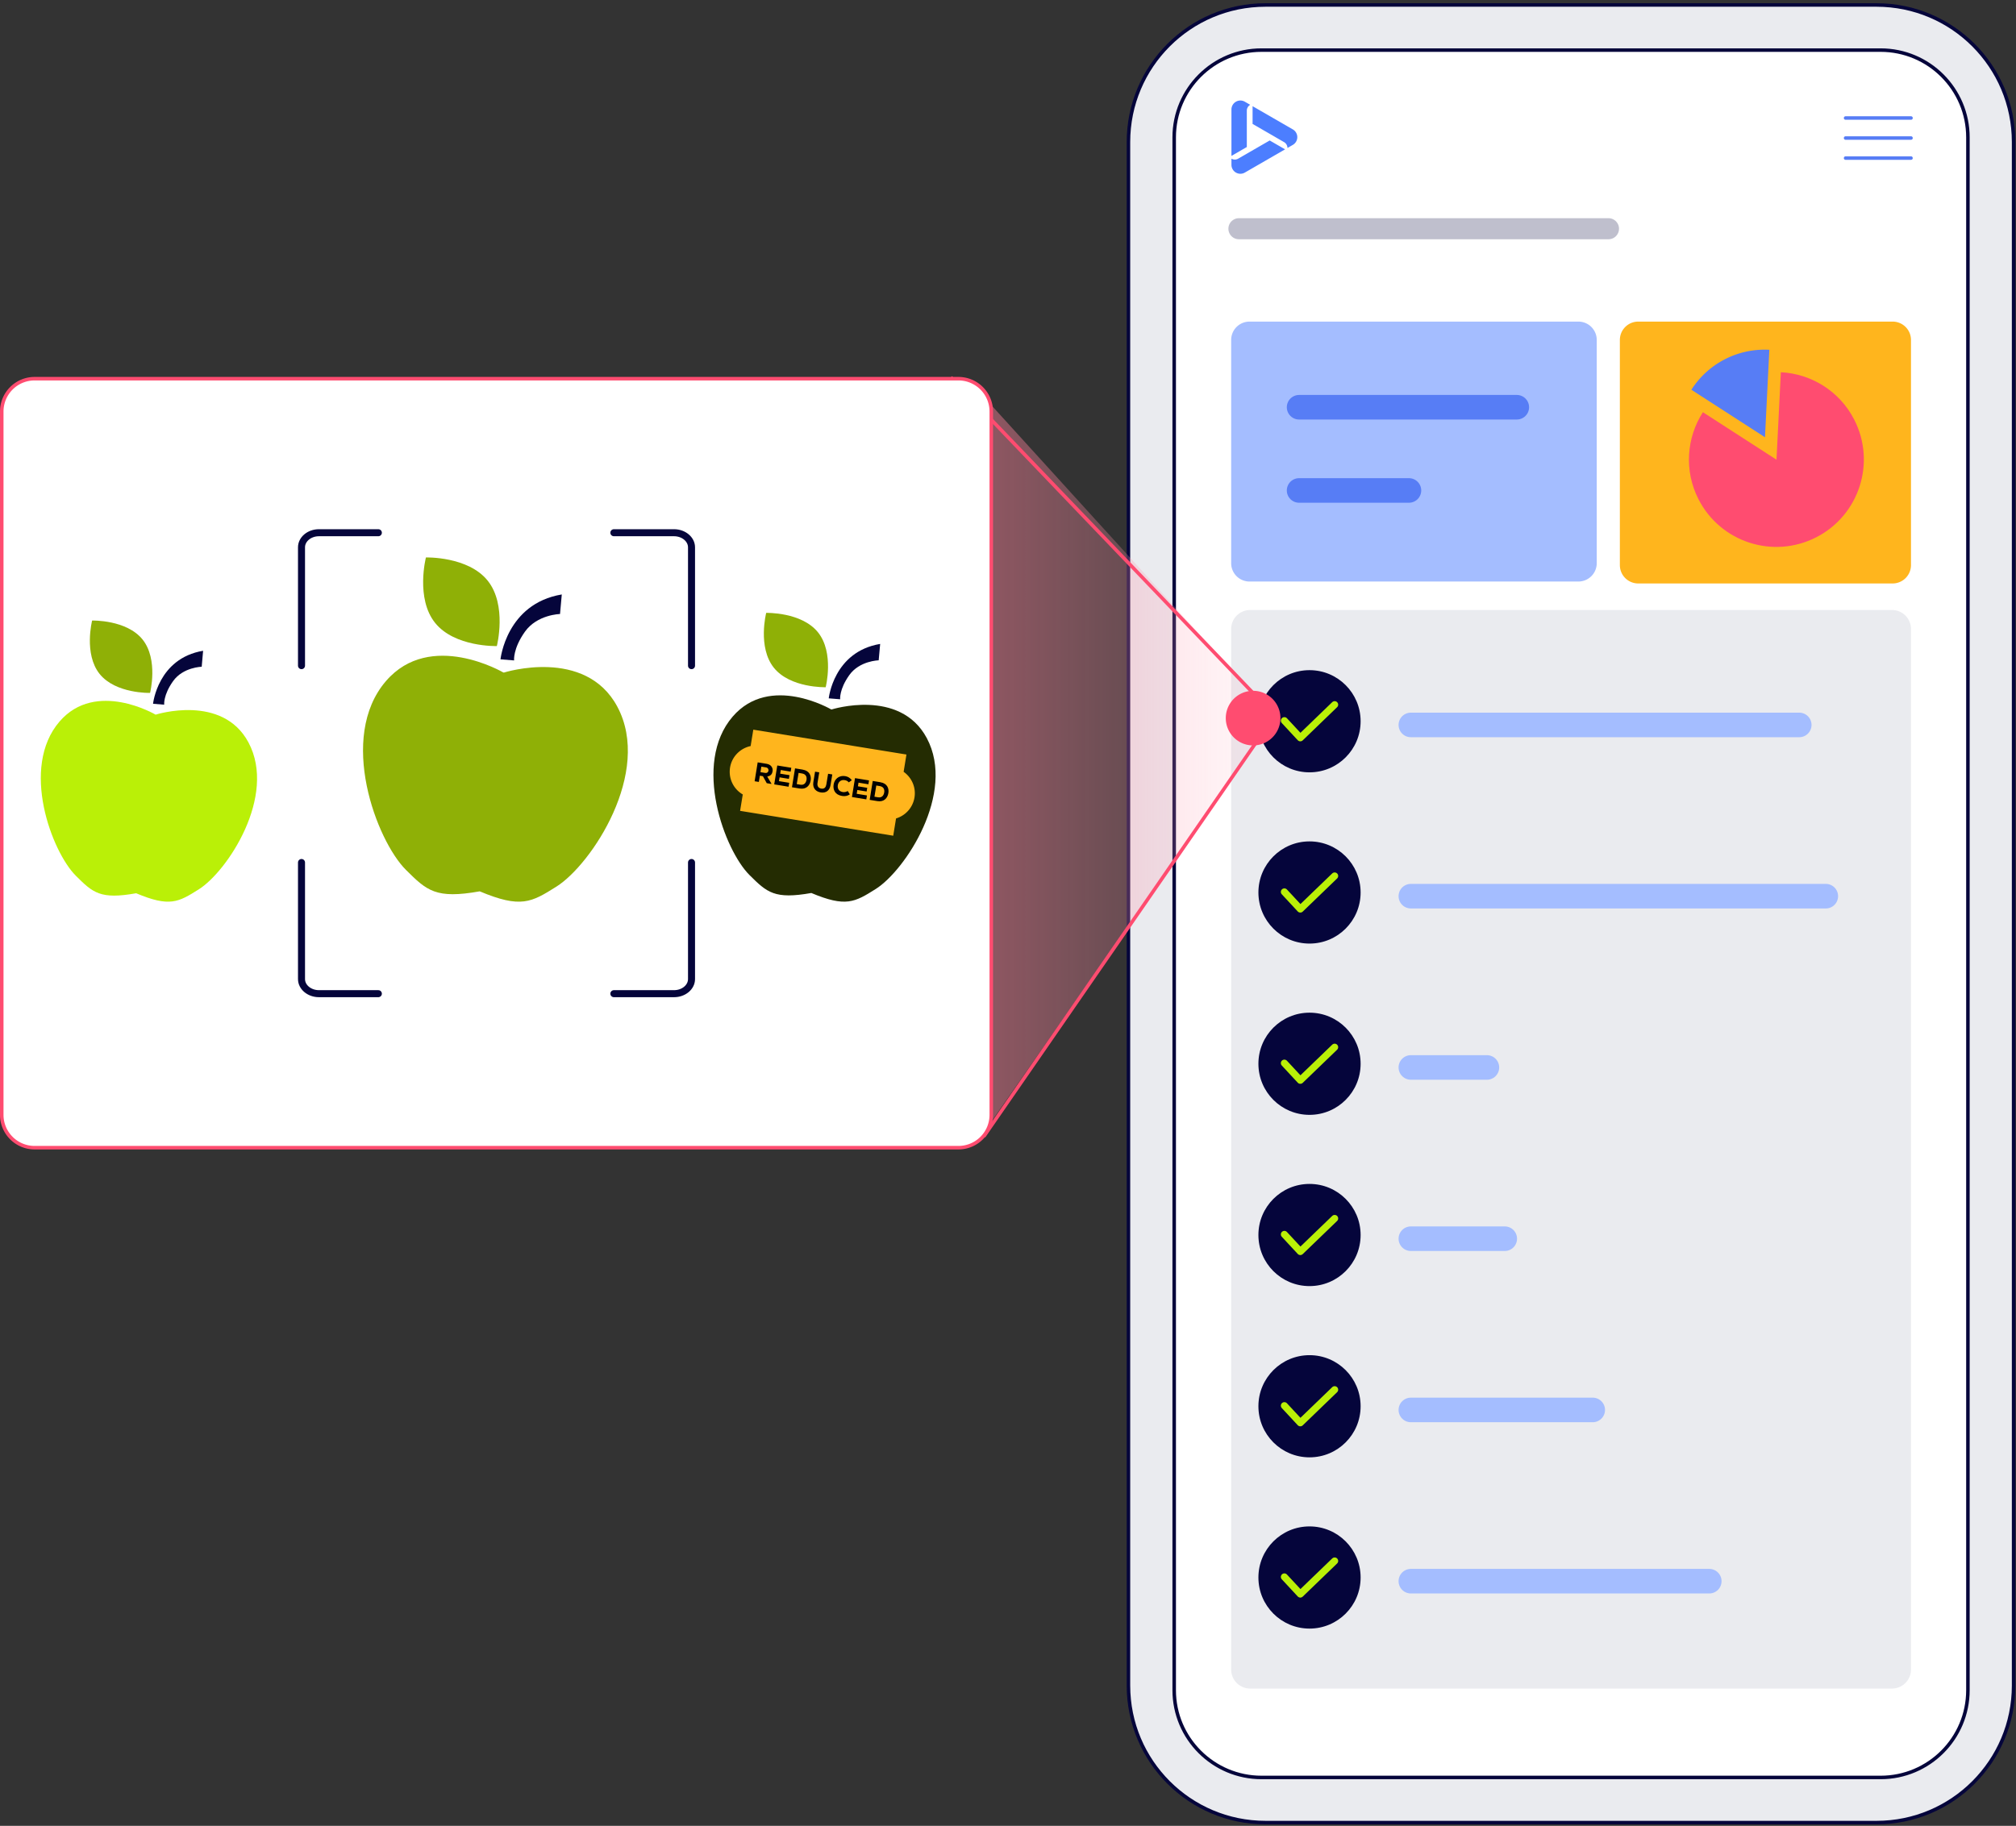 <svg xmlns="http://www.w3.org/2000/svg" width="574" height="520" fill="none" aria-hidden="true" viewBox="0 0 574 520">
	<rect x="0" y="0" width="574" height="520" fill="#333333" stroke="none"/>
	<g clip-path="url(#graphic-waste-insight-3_svg__a)">
		<path fill="#EAEBEF" stroke="#05053B" stroke-miterlimit="10" d="M534.297 1.42h-173.98c-21.55 0-39.02 17.47-39.02 39.02v439.61c0 21.55 17.47 39.02 39.02 39.02h173.98c21.55 0 39.02-17.47 39.02-39.02V40.44c0-21.55-17.47-39.02-39.02-39.02Z"/>
		<path fill="#fff" stroke="#05053B" stroke-miterlimit="10" d="M535.45 14.27H359.18c-13.73 0-24.86 11.13-24.86 24.86v442.23c0 13.73 11.13 24.86 24.86 24.86h176.27c13.73 0 24.86-11.13 24.86-24.86V39.13c0-13.73-11.13-24.86-24.86-24.86Z"/>
		<path stroke="#577DF5" stroke-linecap="round" stroke-linejoin="round" d="M525.477 33.61h18.63m-18.63 11.41h18.63m-18.63-5.71h18.63"/>
		<path fill="#A4BDFF" d="M449.399 91.59h-93.63a5.23 5.23 0 0 0-5.23 5.23v63.57a5.23 5.23 0 0 0 5.23 5.23h93.63a5.23 5.23 0 0 0 5.23-5.23V96.82a5.23 5.23 0 0 0-5.23-5.23"/>
		<path fill="#EAEBEF" d="M538.689 173.73h-182.74a5.41 5.41 0 0 0-4.998 3.34 5.4 5.4 0 0 0-.412 2.07v296.35a5.41 5.41 0 0 0 3.34 4.998c.656.272 1.36.412 2.07.412h182.74c1.435 0 2.811-.57 3.825-1.585a5.4 5.4 0 0 0 1.585-3.825V179.14c0-1.435-.57-2.811-1.585-3.825a5.4 5.4 0 0 0-3.825-1.585"/>
		<path stroke="#577DF5" stroke-linecap="round" stroke-linejoin="round" stroke-width="7" d="M369.883 115.98h61.98m-61.98 23.7h31.27"/>
		<path fill="#4C7EFF" d="M356.638 30.24v5.056l6.519 3.763-.005.003 2.453 1.416a1.92 1.92 0 0 1 .962 1.665v.002l1.529-.882a2.55 2.55 0 0 0 1.274-2.204c0-.909-.485-1.75-1.272-2.203zm-6.018 14.947v1.756c0 .909.485 1.749 1.273 2.203h.001a2.54 2.54 0 0 0 2.544 0l11.453-6.612-4.379-2.527-8.973 5.179a1.92 1.92 0 0 1-1.919.001m5.34-15.335.004-.002-1.527-.88a2.54 2.54 0 0 0-2.542 0l-.003.002a2.55 2.55 0 0 0-1.272 2.203v13.226l4.378-2.529V31.517a1.92 1.92 0 0 1 .962-1.665"/>
		<path stroke="#BFBFCD" stroke-linecap="round" stroke-linejoin="round" stroke-width="6" d="M352.75 65.14h105.22"/>
		<path fill="#05053B" d="M372.847 219.96c8.036 0 14.55-6.514 14.55-14.55s-6.514-14.55-14.55-14.55-14.55 6.514-14.55 14.55 6.514 14.55 14.55 14.55"/>
		<path stroke="#BAF007" stroke-linecap="round" stroke-linejoin="round" stroke-width="2" d="m365.688 205.24 4.54 4.89 9.78-9.44"/>
		<path stroke="#A4BDFF" stroke-linecap="round" stroke-linejoin="round" stroke-width="7" d="M401.703 206.46h110.58"/>
		<path fill="#05053B" d="M372.847 268.73c8.036 0 14.55-6.514 14.55-14.55s-6.514-14.55-14.55-14.55-14.55 6.514-14.55 14.55 6.514 14.55 14.55 14.55"/>
		<path stroke="#BAF007" stroke-linecap="round" stroke-linejoin="round" stroke-width="2" d="m365.688 254.01 4.54 4.89 9.78-9.43"/>
		<path stroke="#A4BDFF" stroke-linecap="round" stroke-linejoin="round" stroke-width="7" d="M401.703 255.23h118.14"/>
		<path fill="#05053B" d="M372.847 317.51c8.036 0 14.55-6.514 14.55-14.55s-6.514-14.55-14.55-14.55-14.55 6.514-14.55 14.55 6.514 14.55 14.55 14.55"/>
		<path stroke="#BAF007" stroke-linecap="round" stroke-linejoin="round" stroke-width="2" d="m365.688 302.78 4.54 4.89 9.78-9.43"/>
		<path stroke="#A4BDFF" stroke-linecap="round" stroke-linejoin="round" stroke-width="7" d="M401.703 304.01h21.65"/>
		<path fill="#05053B" d="M372.847 366.28c8.036 0 14.55-6.514 14.55-14.55s-6.514-14.55-14.55-14.55-14.55 6.514-14.55 14.55 6.514 14.55 14.55 14.55"/>
		<path stroke="#BAF007" stroke-linecap="round" stroke-linejoin="round" stroke-width="2" d="m365.688 351.55 4.54 4.89 9.78-9.43"/>
		<path stroke="#A4BDFF" stroke-linecap="round" stroke-linejoin="round" stroke-width="7" d="M401.703 352.78h26.73"/>
		<path fill="#05053B" d="M372.847 415.05c8.036 0 14.55-6.514 14.55-14.55s-6.514-14.55-14.55-14.55-14.55 6.514-14.55 14.55 6.514 14.55 14.55 14.55"/>
		<path stroke="#BAF007" stroke-linecap="round" stroke-linejoin="round" stroke-width="2" d="m365.688 400.33 4.54 4.89 9.78-9.44"/>
		<path stroke="#A4BDFF" stroke-linecap="round" stroke-linejoin="round" stroke-width="7" d="M401.703 401.55h51.78"/>
		<path fill="#05053B" d="M372.847 463.82c8.036 0 14.55-6.514 14.55-14.55s-6.514-14.55-14.55-14.55-14.55 6.514-14.55 14.55 6.514 14.55 14.55 14.55"/>
		<path stroke="#BAF007" stroke-linecap="round" stroke-linejoin="round" stroke-width="2" d="m365.688 449.1 4.54 4.89 9.78-9.43"/>
		<path stroke="#A4BDFF" stroke-linecap="round" stroke-linejoin="round" stroke-width="7" d="M401.703 450.32h84.96"/>
		<path fill="#FFB51D" d="M538.871 91.59h-72.43a5.23 5.23 0 0 0-5.23 5.23v64.12a5.23 5.23 0 0 0 5.23 5.23h72.43a5.23 5.23 0 0 0 5.23-5.23V96.82a5.23 5.23 0 0 0-5.23-5.23"/>
		<path fill="#FF4C70" d="M484.848 117.4c-4.64 7.22-5.43 16.64-1.23 24.82 6.27 12.24 21.28 17.07 33.52 10.79 12.24-6.27 17.07-21.28 10.79-33.52-4.2-8.19-12.31-13.04-20.88-13.48l-1.24 24.91-20.96-13.53z"/>
		<path fill="#577DF5" d="m481.57 111 20.96 13.53 1.24-24.91a24.75 24.75 0 0 0-22.2 11.38"/>
		<path fill="url(#graphic-waste-insight-3_svg__b)" d="m161.781 177.52 117.97 145.51 77.9-111.6-.2-13.34-81.63-89.78z"/>
		<path stroke="#FF4C70" stroke-miterlimit="10" d="m198.742 179.1 81.8 143.93 77.11-111.6-.2-13.34-86.4-90.24z"/>
		<path fill="#fff" stroke="#FF4C70" stroke-miterlimit="10" d="M272.89 107.85H9.85A9.35 9.35 0 0 0 .5 117.2v200.31a9.35 9.35 0 0 0 9.35 9.35h263.04c2.48 0 4.858-.985 6.611-2.739a9.35 9.35 0 0 0 2.739-6.611V117.2c0-2.48-.985-4.858-2.739-6.611a9.35 9.35 0 0 0-6.611-2.739Z"/>
		<path fill="#FF4C70" d="M356.788 212.3a7.78 7.78 0 1 0-.001-15.56 7.78 7.78 0 0 0 .001 15.56"/>
		<path fill="#242C02" d="M230.994 254.32c9.84 4.13 12.36 2.63 18.34-1.13 8.37-5.27 22.92-27.31 14.54-42.99-7.65-14.31-27.07-8.15-27.07-8.15h-.13s-17.45-10.26-28.05 2.02c-11.62 13.46-2.25 38.15 4.76 45.13 5.01 4.98 7.14 6.99 17.64 5.12z"/>
		<path fill="#05053B" d="M235.961 198.89s1.37-13.28 14.64-15.5l-.42 4.67s-5.45.11-8.36 4.2c-2.92 4.09-2.61 6.89-2.61 6.89z"/>
		<path fill="#8FB006" d="M232.911 180.1c4.68 5.85 2.18 15.62 2.18 15.62s-10.08.29-14.76-5.55c-4.68-5.85-2.18-15.62-2.18-15.62s10.08-.29 14.76 5.55"/>
		<path fill="#FFB51D" d="M260.373 227.13c.48-2.93-.82-5.72-3.09-7.32l.8-4.92-43.6-7.08-.76 4.67c-2.94.62-5.35 2.98-5.86 6.12a7.48 7.48 0 0 0 3.62 7.66l-.76 4.67 43.6 7.08.8-4.92c2.66-.8 4.77-3.04 5.25-5.97z"/>
		<path fill="#000" d="m219.639 223.27-1.33-.22-1.09-1.99-.87-.14-.29 1.77-1.2-.19.87-5.38c.88.14 1.68.27 2.55.41 1.3.21 1.85 1.19 1.69 2.14-.12.7-.43 1.29-1.52 1.49l1.19 2.02-.02.09zm-2.87-4.93-.25 1.57 1.37.22c.55.09.86-.29.91-.62.05-.37-.11-.85-.67-.95l-1.35-.22zm7.768 5.72-4.099-.67.869-5.38 3.991.65-.181 1.1-2.81-.46-.17 1.04 2.65.43-.17 1.05-2.65-.43-.18 1.08 2.921.47-.181 1.11zm4.035-4.86c1.85.3 2.47 1.68 2.24 3.08-.23 1.41-1.23 2.6-3.12 2.29-.68-.11-1.53-.25-2.2-.36l.87-5.38 2.2.36zm-1.72 4.11 1.02.17c1.17.19 1.63-.62 1.76-1.39s-.12-1.61-1.24-1.8l-1.02-.17zm10.114-2.74-.49 3c-.26 1.6-1.29 2.31-2.71 2.12-1.41-.18-2.47-1.18-2.19-2.92l.49-3 1.19.19-.49 3c-.16.96.3 1.55 1.18 1.65.82.08 1.21-.44 1.34-1.24l.49-3 1.19.19zm5.005 5.66c-.64.46-1.4.59-2.2.46-2.05-.33-2.65-1.79-2.42-3.26.22-1.39 1.36-2.7 3.34-2.38.74.12 1.38.52 1.84 1.15l-.87.62c-.27-.37-.72-.57-1.15-.64-1.22-.2-1.85.67-1.97 1.45s.16 1.74 1.42 1.95c.43.07 1.03-.03 1.4-.3zm4.699 1.43-4.1-.67.87-5.38 3.99.65-.18 1.1-2.81-.46-.17 1.04 2.65.43-.17 1.05-2.65-.43-.18 1.08 2.92.47-.18 1.11zm4.027-4.87c1.85.3 2.47 1.68 2.24 3.08s-1.23 2.6-3.12 2.29l-2.2-.36.87-5.38 2.2.36zm-1.72 4.11 1.02.17c1.17.19 1.63-.62 1.76-1.39s-.12-1.61-1.24-1.8l-1.02-.17z"/>
		<path fill="#8FB006" d="M136.576 253.85c11.72 4.92 14.73 3.14 21.86-1.35 9.98-6.29 27.32-32.55 17.33-51.24-9.12-17.06-32.27-9.72-32.27-9.72h-.16s-20.79-12.23-33.43 2.41c-13.85 16.05-2.69 45.47 5.67 53.79 5.97 5.94 8.51 8.34 21.03 6.11z"/>
		<path fill="#05053B" d="M142.502 187.78s1.63-15.83 17.45-18.48l-.5 5.57s-6.49.14-9.97 5.01c-3.47 4.87-3.11 8.21-3.11 8.21l-3.88-.31z"/>
		<path fill="#8FB006" d="M138.861 165.38c5.58 6.97 2.6 18.62 2.6 18.62s-12.02.35-17.59-6.62c-5.58-6.97-2.6-18.62-2.6-18.62s12.02-.35 17.59 6.62"/>
		<path fill="#BAF007" d="M38.742 254.39c9.57 4.02 12.03 2.56 17.85-1.1 8.15-5.13 22.31-26.58 14.15-41.85-7.45-13.93-26.35-7.93-26.35-7.93h-.13s-16.98-9.99-27.3 1.97c-11.31 13.11-2.19 37.14 4.63 43.93 4.87 4.85 6.95 6.81 17.17 4.99h-.02z"/>
		<path fill="#05053B" d="M43.578 200.43s1.34-12.93 14.25-15.09l-.4 4.55s-5.3.11-8.14 4.09-2.54 6.71-2.54 6.71l-3.17-.25z"/>
		<path fill="#8FB006" d="M40.599 182.14c4.55 5.69 2.13 15.2 2.13 15.2s-9.81.28-14.37-5.41c-4.55-5.69-2.13-15.2-2.13-15.2s9.81-.28 14.37 5.41"/>
		<path stroke="#05053B" stroke-linecap="round" stroke-miterlimit="10" stroke-width="2" d="M196.891 189.58v-33.7c0-2.29-2.23-4.16-4.97-4.16h-17.14m-67.057 0h-16.91c-2.75 0-4.97 1.86-4.97 4.16v33.7m0 56.06v33.2c0 2.3 2.23 4.16 4.97 4.16h16.91m67.057 0h17.14c2.74 0 4.97-1.86 4.97-4.16v-33.2"/>
	</g>
	<defs>
		<linearGradient id="graphic-waste-insight-3_svg__b" x1="357.651" x2="161.781" y1="215.67" y2="215.67" gradientUnits="userSpaceOnUse">
			<stop stop-color="#FFA4B6" stop-opacity=".1"/>
			<stop offset="1" stop-color="#FF4C70"/>
		</linearGradient>
		<clipPath id="graphic-waste-insight-3_svg__a">
			<path fill="#fff" d="M0 0h574v520H0z"/>
		</clipPath>
	</defs>
</svg>
